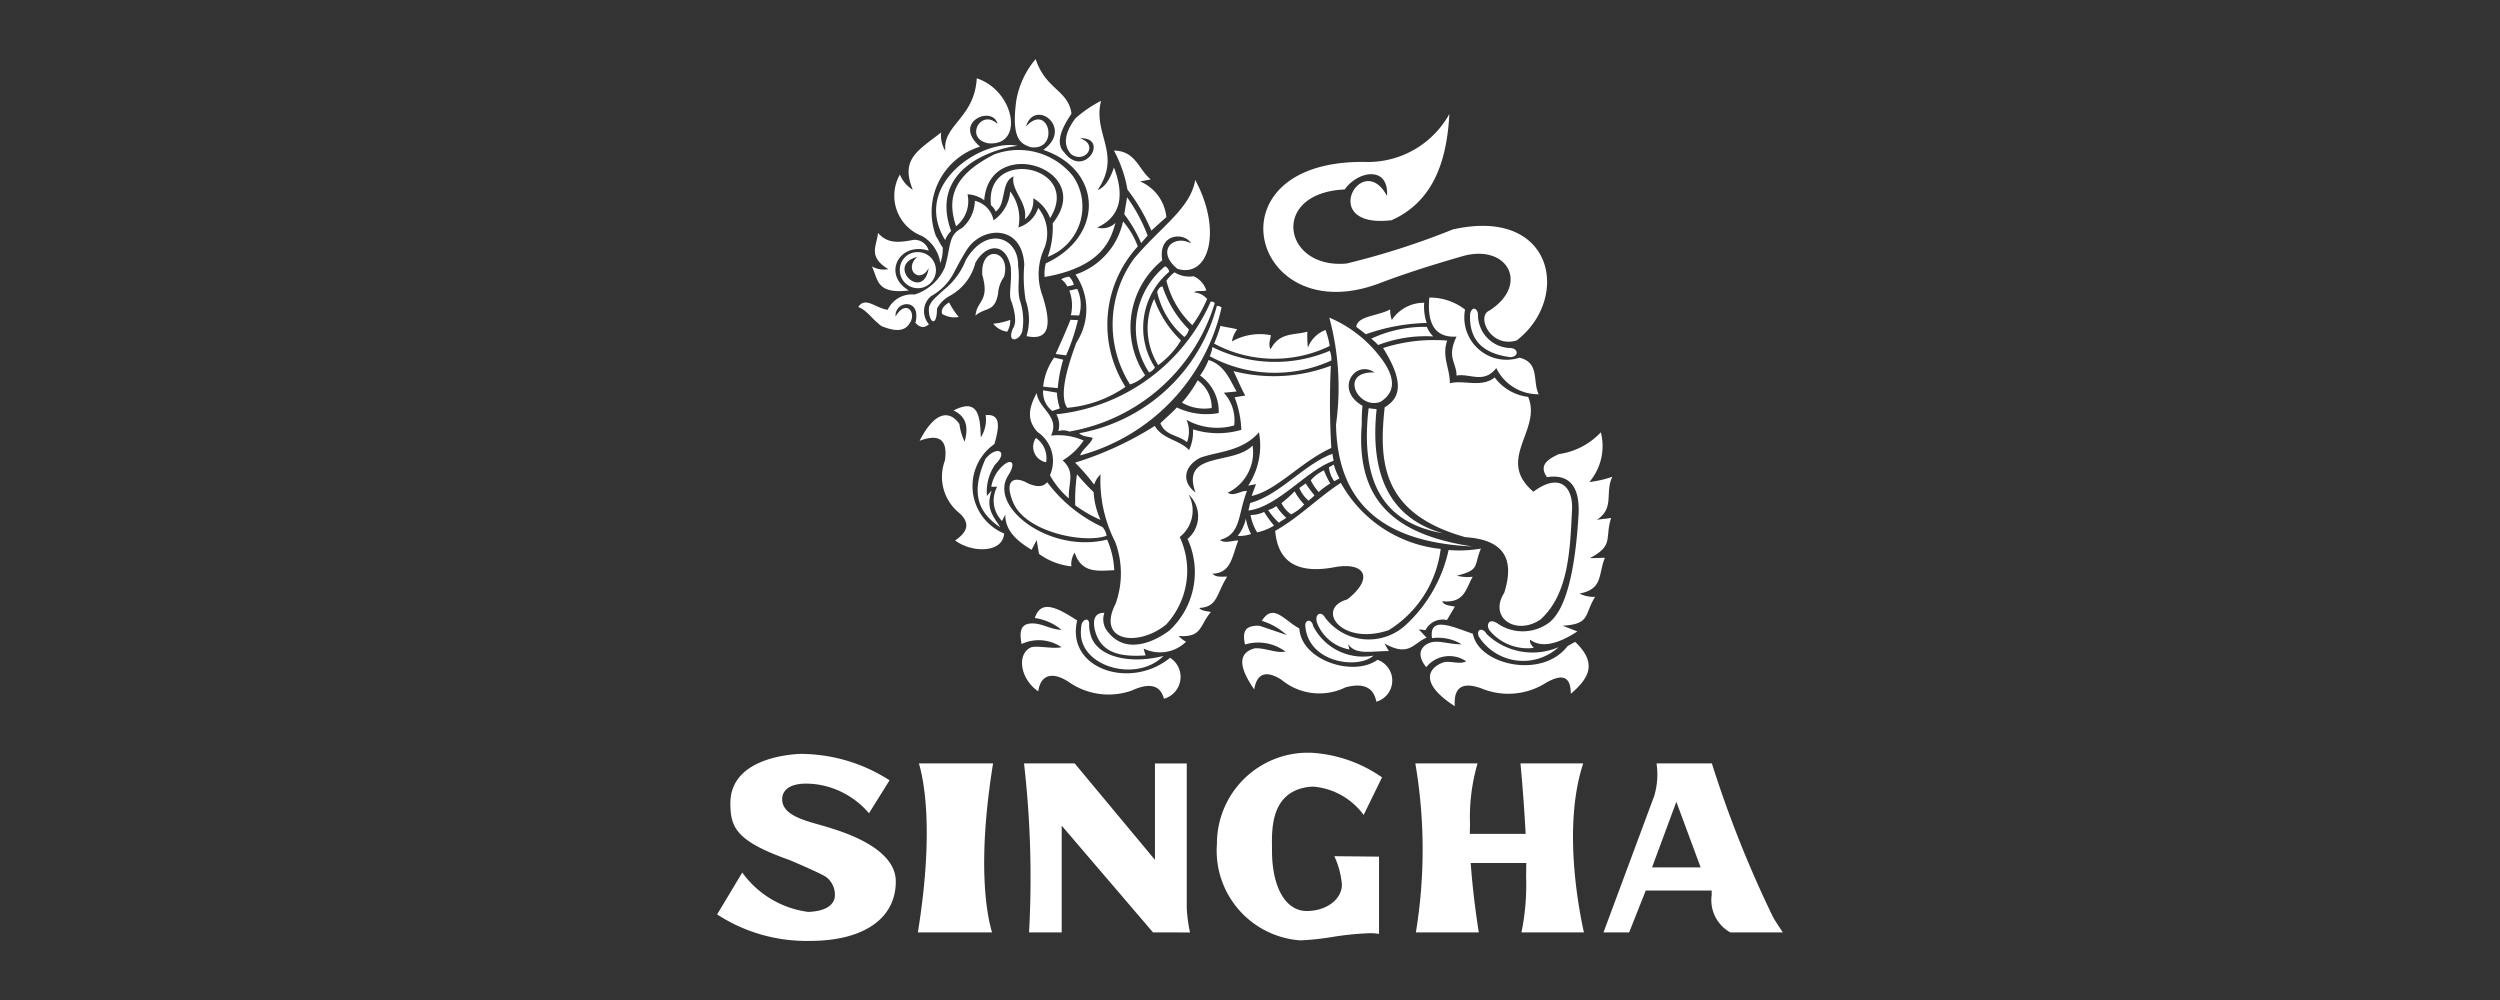 <svg id="Layer_1" data-name="Layer 1" xmlns="http://www.w3.org/2000/svg" viewBox="0 0 100 40"><rect x="0" y="0" width="100" height="40" fill="#333333" stroke="none"/><defs><style>.cls-1,.cls-2{fill:#fff;}.cls-1{fill-rule:evenodd;}</style></defs><path class="cls-1" d="M42.45,11.171a.796.796,0,0,1,.243.288c.08-.024.179-.038.259-.061a.654.654,0,0,0-.186-.33.712.712,0,0,0-.316.104Z"/><path class="cls-1" d="M42.775,11.623c.099-.021.214-.047.313-.068a1.501,1.501,0,0,1,.078,1.064c-.111-.002-.222-.005-.332-.01a1.703,1.703,0,0,0-.059-.986Z"/><path class="cls-1" d="M42.82,12.791l.297.014a8.205,8.205,0,0,1-.474,1.411c-.134-.024-.278-.033-.415-.059.205-.453.412-.913.591-1.366Z"/><path class="cls-1" d="M42.164,14.305c.12.026.243.054.363.083a5.668,5.668,0,0,0-.217,1.137c-.193-.019-.389-.038-.584-.059a2.445,2.445,0,0,1,.438-1.16Z"/><path class="cls-1" d="M41.726,15.612c.184.031.368.064.551.094a2.364,2.364,0,0,0,.118.63c-.101.033-.203.068-.304.102a.945.945,0,0,1-.365-.826Z"/><path class="cls-1" d="M41.467,15.72c.073.637.945.936.573,1.705a2.507,2.507,0,0,1,1.305.196,2.661,2.661,0,0,1-.837.795c.516.483.219.877.245,1.521a3.456,3.456,0,0,1-.756-.929,1.392,1.392,0,0,0-.49-1.724c-.49-.521-.313-1.043-.04-1.564Z"/><path class="cls-1" d="M41.436,17.518a.977.977,0,0,1,.408.972.628.628,0,0,1-.408-.972Z"/><path class="cls-1" d="M43.079,18.968a7.959,7.959,0,0,0,.665.715,3.17,3.17,0,0,0,.276,1.113,5.321,5.321,0,0,1-1.011-.583,7.146,7.146,0,0,1,.071-1.245Z"/><path class="cls-1" d="M44.099,21.082a.685.685,0,0,1,.165.349c-.895.323-3.24-.144-3.735-1.328-.403-.96.087-1.068.613-.757.401.165.615.104.745-.061a5.806,5.806,0,0,0,2.213,1.797Z"/><path class="cls-1" d="M40.315,19.039c.431-.656.019-.776-.438-.141a1.512,1.512,0,0,0-.226.571h.236a1.168,1.168,0,0,0,.193,1.37c.045-.087.09-.172.134-.257-.019.592.415,1.035,1.051,1.41.066-.13.134-.259.203-.389q.046.276.092.552a2.673,2.673,0,0,0,1.296.5.837.837,0,0,1,.132-.552c.271.847.947.729,1.581.705a3.353,3.353,0,0,0-.285-1.224c-2.3.571-4.737-1.302-3.968-2.545Z"/><path class="cls-1" d="M39.815,18.57c.53-.509.068-.778-.398-.214-.667,1.528-.16,2.22.591,2.738-.231-.41-.61-.717-.337-1.481-.064.075-.13.148-.193.224a1.902,1.902,0,0,1,.337-1.267Z"/><path class="cls-1" d="M36.785,17.631c.599-1.17,1.188-1.245,1.591-.672a2.288,2.288,0,0,0,.21.71c.137-.519.12-.984-.445-1.25.976-.505,1.07.2,1.089,1.08a1.326,1.326,0,0,0,.198-.896c.634-.054.532.509.349,1.158a2.054,2.054,0,0,0,.389,3.58c-.061.802-1.313.771-1.961.276.566-.377.563-.741.172-1.092a1.86,1.86,0,0,1-.58-2.106c.127-.875-.266-1.066-1.011-.788Z"/><path class="cls-1" d="M37.683,12.557a.969.969,0,0,0,.667.123,3.04,3.04,0,0,1-.386-.583c-.207.125-.332.271-.28.46Z"/><path class="cls-1" d="M40.286,13.267a.869.869,0,0,1-.558-.318,2.767,2.767,0,0,0,.681-.153.834.834,0,0,1-.122.472Z"/><path class="cls-1" d="M39.021,12.621c.045-.594.577-.569.271-1.62-.087-1.238,1.173-1.024.87.071a1.272,1.272,0,0,0-.238.67c-.139.764-.493.528-.902.88Z"/><path class="cls-1" d="M37.157,12.305c-.035.571.321.854.323.038a1.254,1.254,0,0,1,.525-.516,2.081,2.081,0,0,0,1.009-1.312c.426-.764,1.202-.837,1.411.139.068.625-.106,1.16.038,1.42.181.55.179.882.054,1.064-.266.62.28.507.377.099a2.54,2.54,0,0,0-.099-1.226c-.118-.42.007-.849-.071-1.38.028-1.127-1.246-1.644-2.088-.238a2.86,2.86,0,0,1-.902,1.217c-.264.255-.518.434-.577.696Z"/><path class="cls-1" d="M34.332,12.279c.28-.436.695.052,1.176.113a1.069,1.069,0,0,1,1.075-.611,1.959,1.959,0,0,0,1.214-1.092c.247-.851.123-1.288.686-1.569a1.48,1.48,0,0,0,.511-1.087.985.985,0,0,1,.747.781,1.548,1.548,0,0,0,.667-1.156,1.788,1.788,0,0,1,.328,1.439,1.199,1.199,0,0,0,.792-.781A1.613,1.613,0,0,1,41.752,9.98a2.467,2.467,0,0,0-.057,1.835c.469,1.444.106,1.788-.634,1.63a2.292,2.292,0,0,0-.033-1.427,5.709,5.709,0,0,1-.057-1.436c-.087-1.625-1.699-1.55-2.307-.578-.189.302-.353.604-.509.906a2.26,2.26,0,0,1-.917.939.79.79,0,0,0-.08,1.123c-.146.116-.304.189-.542-.057.255-1.021-.839-.887-.794-.255.424-.719.865-.139.558.281-.226.361-.643.292-1.11.108-.398-.281-.57-.627-.94-.769Z"/><path class="cls-1" d="M36.669,10.086a.722.722,0,1,1-.676.722.699.699,0,0,1,.676-.722Zm.026.189c-.561.476.083,1.12.453.45-.219,1.37-1.746-.108-.453-.45Z"/><path class="cls-1" d="M37.148,10.027c-1.183-.375-1.873.955-.794,1.592-1.327.16-1.225-.458-1.48-.965a.968.968,0,0,0,.66.113c-.839-.507-.457-.927-.415-1.453.382.446.844.389,1.421.281a.584.584,0,0,1,.608.431Z"/><path class="cls-1" d="M37.612,10.524a1.637,1.637,0,0,0,.097-.625c-.144-.193-.167-.309-.271-.455a2.739,2.739,0,0,1,1.765-3.578c-1.148-.995.53-1.67.695-.908-.664-.639-1.341.601-.356.774,1.442.118,1.046-2.102-.471-2.599-.094,1.602-1.379,1.87-1.256,2.901a1.123,1.123,0,0,1-.167-.738c-.928.729-1.642,1.066-1.136,2.295a1.27,1.27,0,0,1-.516-.609,1.722,1.722,0,0,0,.893,2.462,1.494,1.494,0,0,1,.723,1.08Z"/><path class="cls-1" d="M37.807,9.604a.947.947,0,0,1,.238-.363c-.919-2.538,1.817-3.326,2.66-3.406-1.357-.309-4.282,1.514-2.898,3.769Z"/><path class="cls-1" d="M38.241,9.05a1.276,1.276,0,0,0,.46-1.278,1.218,1.218,0,0,1,.667.238c.214-2.653,4.494-1.255,2.74.922a3.54,3.54,0,0,1-.198,1.342,2.153,2.153,0,0,0,1.023-3.21,2.778,2.778,0,0,0-3.153-.891c-1.789.894-1.864,1.88-1.539,2.877Z"/><path class="cls-1" d="M39.829,8.463a.695.695,0,0,0-.191-.255c-.252-2.361,3.671-1.575,2.366.517A1.518,1.518,0,0,0,41.33,7.93a.99.99,0,0,1-.335.842c.12-.691-.573-1.151-.452-1.717-.523.226-.28,1.106-.714,1.408Z"/><path class="cls-1" d="M41.785,11.079a1.652,1.652,0,0,1,.047-.545c2.357-1.087,2.267-3.745-.101-4.538,1.232-.882-.344-2.08-.693-.934.914-1,1.365.967.207.828-.45-.132-.789-.373-.596-1.856a3.462,3.462,0,0,1,.777-1.67c.405,1.224,1.306,1.238,1.435,2.184q-.753,1.086-.297,1.542c.82,1.09,1.829-.606.638-.561.766.262.196,1.031-.358.639-.304-.342-.297-.802.172-1.434a4.89,4.89,0,0,1,1.028-.701c-.349,1.323.848,2.125-.141,3.569.266-.092.485-.392.655-.903q.679,1.78-.669,2.401a.739.739,0,0,0,.731-.186c-.17.557-.429,1.75-2.835,2.165Z"/><path class="cls-1" d="M45.096,7.581a7.242,7.242,0,0,1,.957,1.644c.193-.174.408-.368.601-.54a1.734,1.734,0,0,0-1.049-1.427c.141-.026.283-.054.427-.083-.493-.385-.589-1.135-1.475-1.153a5.057,5.057,0,0,1,.54,1.559Z"/><path class="cls-1" d="M44.971,8.569c.038-.227.075-.451.113-.677a6.776,6.776,0,0,1,.822,1.531c-.087.099-.174.2-.259.302a5.449,5.449,0,0,0-.676-1.156Z"/><path class="cls-1" d="M43.02,10.982a2.874,2.874,0,0,0,1.901-2.125,3.104,3.104,0,0,1,.589,1,4.637,4.637,0,0,0-.492,5.618,4.809,4.809,0,0,1-2.328.837c-.252-.358-.179-1.163.37-2.618a2.429,2.429,0,0,0-.04-2.712Z"/><path class="cls-1" d="M45.202,15.376a1.427,1.427,0,0,0,.603-.368,3.446,3.446,0,0,1,.683-4.592c-.174-1.132.938-1.118,1.15-.679-.676-.377-1.435.281-.542,1.017,1.275.385,1.8-1.547.712-3.557-.181,1.127-1.348,1.851-2.437,3.135a4.48,4.48,0,0,0-.17,5.045Z"/><path class="cls-1" d="M46.599,10.654a.268.268,0,0,1,.167.219,2.925,2.925,0,0,0-.57,3.823.431.431,0,0,1-.233.2,3.214,3.214,0,0,1,.636-4.243Z"/><path class="cls-1" d="M46.166,11.958a4.294,4.294,0,0,0,1.072,1.658,3.386,3.386,0,0,1-.91.988,2.771,2.771,0,0,1-.163-2.646Z"/><path class="cls-1" d="M46.286,11.675A3.297,3.297,0,0,0,47.375,13.48a.572.572,0,0,0,.181-.302A4.33,4.33,0,0,1,46.5,11.454c-.097.012-.163.094-.214.222Z"/><path class="cls-1" d="M47.693,13.008a5.098,5.098,0,0,0,.592-1.05.773.773,0,0,0-.523-.264c.087-.092.351-.021.49-.078a.923.923,0,0,0-.507-.566,1.113,1.113,0,0,1-.763-.156,1.433,1.433,0,0,0-.325.335,3.649,3.649,0,0,0,1.037,1.778Z"/><path class="cls-1" d="M42.254,16.572a.881.881,0,0,1,.08.672.608.608,0,0,1,.434.019,7.393,7.393,0,0,0,5.825-5.144.215.215,0,0,0-.165-.054,7.619,7.619,0,0,1-6.174,4.507Z"/><path class="cls-1" d="M43.168,17.329c.158.156.377.123.544.189-.106.274-.436.458-.504.698a7.929,7.929,0,0,0,5.655-5.92.3.3,0,0,0-.189-.059,6.976,6.976,0,0,1-5.507,5.092Z"/><path class="cls-1" d="M48.819,13.034c.219.057.448.08.667.137a1.187,1.187,0,0,0-.21.488,2.272,2.272,0,0,1,1.562-.25c-.035.194-.113.394-.012.559.358-.686.931-.552,1.468-.7a4.464,4.464,0,0,0,.021.639,1.219,1.219,0,0,1,.705-.708,3.402,3.402,0,0,1,.17.641,5.085,5.085,0,0,1-4.626-.097,5.718,5.718,0,0,0,.255-.71Z"/><path class="cls-1" d="M48.494,13.881a5.596,5.596,0,0,0,4.697.151.929.929,0,0,1,.064.387,5.437,5.437,0,0,1-4.866-.172,1.251,1.251,0,0,0,.106-.366Z"/><path class="cls-1" d="M47.278,16.105a5.111,5.111,0,0,0,.629-.892A1.339,1.339,0,0,1,48.468,16.32a1.79,1.79,0,0,1-1.19-.215Z"/><path class="cls-1" d="M46.416,16.93c.207-.205.476-.427.657-.632a2.735,2.735,0,0,0,1.675.224,1.754,1.754,0,0,0-.745-1.502,2.773,2.773,0,0,0,.339-.62c.655.205.86.823,1.124,1.259-.174.017-.339.033-.514.05a1.631,1.631,0,0,1,.415,1.309,2.519,2.519,0,0,1-1.906-.224,1.194,1.194,0,0,1,.019.892c-.346-.29-.865-.252-1.065-.755Z"/><path class="cls-1" d="M43.003,18.506a7.926,7.926,0,0,1,.763.88.998.998,0,0,1,.255-.413,5.404,5.404,0,0,0,.587,2.703,3.597,3.597,0,0,1,.019,2.467c-.78,1.514.877,1.757,2.015.842a3.177,3.177,0,0,0,.547-3.505,1.345,1.345,0,0,0,.353-1.703,1.187,1.187,0,0,1-.04,1.781,3.18,3.18,0,0,1-.724,3.661c-.596.451-1.727.974-2.444.078a.772.772,0,0,1-.158-.783c-.342-.007-.474.208-.391.646.229.995,1.067,1.118,2.034,1.057-.012-.09-.059-.181-.071-.274a1.485,1.485,0,0,0,1.694-.274,1.061,1.061,0,0,1-.294-.231c.943.073.829-.422,1.289-.96-.226-.038-.393-.054-.467-.16.745-.042.676-.554,1.117-1.252-.212-.007-.45.038-.587-.118.738-.028.77-.644,1.03-1.33-.25.002-.532.134-.733-.019.855-.238.702-.981,1.082-1.962-.259-.012-.528.236-.77.071a1.791,1.791,0,0,0,.994-1.887c-.756.799-2.884.21-2.283,1.88-.573-.432-.462-1.054.191-1.392.681-.25,1.661-.236,2.347-1.016a2.893,2.893,0,0,1-.431,2.132c.106-.019.21-.038.313-.059-.059.158-.118.314-.174.472,1.006-.217,1.965-1.363,3.186-1.92a31.196,31.196,0,0,1-.019-3.288,6.458,6.458,0,0,1-3.893.214c.16.326.29.656.471.979-.132.019-.295.047-.426.068a4.056,4.056,0,0,1,.269,1.302,3.321,3.321,0,0,1-1.935-.019,1.72,1.72,0,0,1-.156.83c-.396-.42-1.06-.429-1.371-.967a13.336,13.336,0,0,1-3.188,1.469Z"/><path class="cls-1" d="M43.616,25.36a1.25,1.25,0,0,1-.05-.351c.024-.344-.257-.243-.304-.024a1.883,1.883,0,0,0-.026.389c.061,1.321,2.246,1.925,3.304.863-1.48.375-2.736-.031-2.924-.877Z"/><path class="cls-1" d="M43.086,24.82c-.914-.606-1.466-.79-1.694-.099a2.123,2.123,0,0,1,1.067.472c-.443-.017-.742-.241-1.126-.255-.551-.021-.551.37-.471.823a1.621,1.621,0,0,1,1.598.127c-.353.078-.891-.068-1.204,0-.594.248-.467,1.255.273,1.767.104-.719.622-.776,1.225-.373a2.779,2.779,0,0,0,2.51.342c.676-.309,1.14-.255,1.294.326a.907.907,0,0,0,.245-1.639c-1.576,1.297-4.178.45-3.716-1.491Z"/><path class="cls-1" d="M50.004,20.122c-.024.099-.045.2-.066.3,1.195-.153,2.34-1.63,3.405-1.991-.009-.097-.038-.184-.047-.281-1.126.413-2.102,1.651-3.292,1.972Z"/><path class="cls-1" d="M49.507,21.435a1.641,1.641,0,0,0,.328-.696,1.925,1.925,0,0,0,.207.62,1.317,1.317,0,0,1-.535.075Z"/><path class="cls-1" d="M50.023,20.601a1.996,1.996,0,0,0,.262.693,2.067,2.067,0,0,0,.676-.271,4.581,4.581,0,0,1-.396-.545,1.314,1.314,0,0,1-.542.123Z"/><path class="cls-1" d="M50.725,20.402a.942.942,0,0,0,.328-.16,2.305,2.305,0,0,0,.396.469c-.092.075-.2.123-.292.198a2.66,2.66,0,0,1-.431-.507Z"/><path class="cls-1" d="M51.26,20.122a1.107,1.107,0,0,0,.384.451,1.747,1.747,0,0,0,.525-.394,2.389,2.389,0,0,1-.384-.526,4.727,4.727,0,0,1-.525.469Z"/><path class="cls-1" d="M51.972,19.52a1.387,1.387,0,0,0,.368.507c.08-.068.163-.137.243-.208a5.306,5.306,0,0,1-.356-.479c-.085.061-.17.12-.255.179Z"/><path class="cls-1" d="M52.432,19.211a1.768,1.768,0,0,0,.32.469,2.643,2.643,0,0,1,.459-.34,3.597,3.597,0,0,1-.254-.524,1.529,1.529,0,0,0-.525.394Z"/><path class="cls-1" d="M53.155,18.695l.198-.113a2.495,2.495,0,0,0,.224.554c-.068.038-.137.075-.207.113a1.185,1.185,0,0,1-.214-.554Z"/><path class="cls-1" d="M51.008,21.235c.976-.554,1.706-1.323,2.625-1.92a5.175,5.175,0,0,0,3.994,2.642,4.463,4.463,0,0,1-2.076,3.248c-1.904.649-2.955-.861-1.659-1.229,1.046-.816.749-1.495-.462-1.297-1.605.316-2.319-.259-2.422-1.443Z"/><path class="cls-1" d="M57.943,21.999a4.904,4.904,0,0,0,1.296-.057c-.294.656-.007.856-.964,1.083a1.57,1.57,0,0,0,.636.043c-.276.453-.309,1.076-1.221.981.054.16.288.175.507.215-.106.172-.214.363-.32.538a.761.761,0,0,0-.855.403c-.092-.009-.184-.021-.273-.031.104.111.21.222.316.333-.518.198-.686.797-1.687.231.059.102.116.203.174.304-.707-.002-1.348.174-1.63-.29.024.078.031.151.054.226a1.708,1.708,0,0,1-1.294-1.064c-.113-.37.172-.481.316-.217a2.183,2.183,0,0,0,3.231.304,5.75,5.75,0,0,0,1.716-3.002Z"/><path class="cls-1" d="M52.217,25.087c-.052-.319.255-.351.309-.047a2.231,2.231,0,0,0,2.413,1.184c-.603.552-2.568.3-2.722-1.137Z"/><path class="cls-1" d="M55.101,26.393c-.969.696-3.054.024-3.127-1.257-.589-.299-1.042-1.043-1.501-.302a2.581,2.581,0,0,1,.992.566c-.36-.123-.719-.245-1.079-.368-.669-.035-.674.328-.585.748a1.827,1.827,0,0,1,1.617.283c-.351.078-.813-.153-1.221-.132-.735.194-.603.821-.028,1.646.104-.646.478-.776,1.086-.389a2.38,2.38,0,0,0,2.571.304c.759-.198,1.126.04,1.228.576a.879.879,0,0,0,.047-1.675Z"/><path class="cls-1" d="M53.172,12.704a10.732,10.732,0,0,1,.269,4.279c.059,3.403,2.182,4.72,5.448,4.875-3.096-.472-4.666-1.819-4.418-4.899a6.294,6.294,0,0,1,.028-.729c-1.131-.642-.295-1.87.483-1.33-1.442-.057-.674,1.498.231,1.177.606-.38.662-.977-.078-1.889a5.012,5.012,0,0,0-1.963-1.484Z"/><path class="cls-1" d="M54.746,16.329c.106.012.212.026.318.038-.292,2.781.638,4.389,2.648,4.965-2.071-.37-3.358-1.679-2.967-5.003Z"/><path class="cls-1" d="M54.253,13.074c.127.099.255.196.382.295a7.761,7.761,0,0,1,2.432-.45,2.053,2.053,0,0,1-.099-.807A1.52,1.52,0,0,0,55.674,12.8a1.161,1.161,0,0,1-.068-.422c-.5.267-1.315.259-1.353.696Z"/><path class="cls-1" d="M54.849,13.546a2.661,2.661,0,0,1,.276.255,5.331,5.331,0,0,1,2.206-.344,1.061,1.061,0,0,1-.255-.382,5.017,5.017,0,0,0-2.227.472Z"/><path class="cls-1" d="M55.325,13.921a6.595,6.595,0,0,1,2.562-.297c-.224.642.113,1.12.108,1.708.554-.149,1.258.193,1.793-.234a1.958,1.958,0,0,0,1.338.778c.563,1.333-1.315,2.502.21,3.793,1.006-.752,1.567-.248,1.548.663-.08,1.71-.144,3.429-1.261,4.446-.964.66-2.097-.05-1.452-1.069.441-1.41-.064-2.123-1.558-2.222-3.381-.946-3.455-3.045-3.226-5.194.582-.349.839-.936-.064-2.373Z"/><path class="cls-1" d="M59.937,24.962c-.384-.276-.502.033-.361.245a1.971,1.971,0,0,0,1.777.708c-.099-.109-.181-.219-.148-.328.403.302,1.004.247,1.89-.33-.196-.075-.394-.153-.592-.229,1.126-.061.858-.446,1.301-1.153a1.328,1.328,0,0,1-.627-.132c.957-.181.745-.769,1.02-1.432-.186.005-.422.01-.608.017.98-.516.592-.774.856-1.613-.177.038-.401.042-.577.083.733-.474.313-1.092.627-1.729a4.203,4.203,0,0,1-.921.212,2.221,2.221,0,0,0,.46-1.99,2.842,2.842,0,0,1-1.678.873c-.455.207-.813.448-.476.922.881-.132,1.306.351,1.265,1.448q-.212,3.679-1.216,4.396a1.772,1.772,0,0,1-1.991.033Z"/><path class="cls-1" d="M59.147,25.454c-.108-.318.181-.347.318-.094a2.643,2.643,0,0,0,2.88.526,2.105,2.105,0,0,1-3.198-.432Z"/><path class="cls-1" d="M58.916,25.351c.224,1.241,2.76,1.83,3.782.498.101-.064.205-.113.306-.175.952.894.49,1.507-.172,2.08,0-.757-.393-.774-.966-.458a2.812,2.812,0,0,1-2.602.243q-1.153-.424-1.072.71c-1.353-.87-1.126-1.493-.488-1.743.271-.104.676.094.943-.054a1.189,1.189,0,0,0-1.598.234c-.485-.601-.097-.925.24-1.002.339-.061.742.102,1.171.085a1.815,1.815,0,0,0-1.181-.243c-.122-.908.815-.455,1.635-.175Z"/><path class="cls-1" d="M58.603,12.383a1.688,1.688,0,0,0,2.178,1.925c.822.198.514.974.768,1.462a1.86,1.86,0,0,1-1.697-1.047c-.509.646-1.06.2-1.59.3,0-.519-.405-.729,0-1.559-.874.052-1.183-.531-1.089-1.561a2.291,2.291,0,0,1,1.43.481Z"/><path class="cls-1" d="M58.806,12.543c.106-.365.328-.146.313.064a1.328,1.328,0,0,0,1.277,1.314c.328-.002.387.335.028.366-1.145-.144-1.673-.712-1.619-1.743Z"/><path class="cls-1" d="M59.576,12.423c-.539.229.05,1.521,1.098,1.191,2.173-1.691,1.48-5.352-2.568-4.434a30.443,30.443,0,0,1-4.244,1.361c-2.559.234-3.073-2.83-.075-2.962.542-.762,1.772-.953,1.694.26-1.006-1.88-2.804,1.33.186.969,1.64-.74,2.206-2.314,2.307-4.248a3.725,3.725,0,0,1-3.257,1.92c-6.492-.17-4.703,6.774.429,4.863,1.129-.429,2.147-.745,3.313-1.083,1.836-.552,2.748,1.118,1.117,2.163Z"/><path class="cls-2" d="M32.388,37.636a6.545,6.545,0,0,1-3.703-1.059l1.005-1.676a3.857,3.857,0,0,0,2.633,1.574c.041,0,.082-.002.122-.005.532-.043.848-.221.937-.53a.88.88,0,0,0-.33-.854c-.178-.133-1.247-.59-1.46-.681-2.144-.757-2.377-1.301-2.377-2.279,0-1.948,2.811-1.97,2.839-1.97a6.593,6.593,0,0,1,3.528,1.056L34.76,32.53a3.391,3.391,0,0,0-1.805-1.103,3.259,3.259,0,0,0-.705-.082c-.869,0-.963.435-.963.622,0,.603.788.825,1.483,1.021.124.035.246.069.36.105.669.208,2.702.841,2.702,2.164,0,1.489-1.287,2.379-3.443,2.379Zm19.617-.022a3.599,3.599,0,0,1-3.328-3.867,3.639,3.639,0,0,1,3.825-3.634,5.501,5.501,0,0,1,2.779.981l-.735,1.504a2.787,2.787,0,0,0-1.999-1.132,1.838,1.838,0,0,0-.45.057c-1.241.315-1.226,1.635-1.218,2.345.001.055.001.107.001.155,0,1.468.544,2.417,1.387,2.417.791,0,1.41-.466,1.41-1.061a3.435,3.435,0,0,0-.303-1.131l1.787.017v3.091a2.15,2.15,0,0,0-.373-.028,11.984,11.984,0,0,0-1.508.153,10.535,10.535,0,0,1-1.258.133Zm17.206-.318a1.478,1.478,0,0,1-.744-1.494v-.18H65.83l-.664,1.674H64.14l2.031-5.464.002-.007a3.031,3.031,0,0,0,.089-1.289h2.213a45.233,45.233,0,0,0,2.455,6.164c.121.201.268.424.384.596Zm-3.129-2.6h1.944l-.972-2.624Zm-5.224,2.6a9.398,9.398,0,0,0,.187-2.208c.001-.128.002-.257.004-.385l.003-.183H58.828l.015.194c.093,1.175.242,2.164.31,2.581H56.635a20.412,20.412,0,0,0-.022-6.759h2.489a7.723,7.723,0,0,0-.302,2.42l-.008.398h2.234l-.01-.19c-.067-1.196-.158-2.214-.198-2.628H63.329c-.828,2.5-.174,5.859.028,6.759Zm-14.737,0-3.653-4.27v4.27H41.162a39.971,39.971,0,0,0-.201-6.759h2.027l3.21,3.857V30.538H47.47V36.34l.001.007a6.087,6.087,0,0,0,.13.951Zm-9.406,0c.656-4.058.241-6.091.041-6.759h2.967c-.656,4.058-.241,6.091-.041,6.759Z"/></svg>